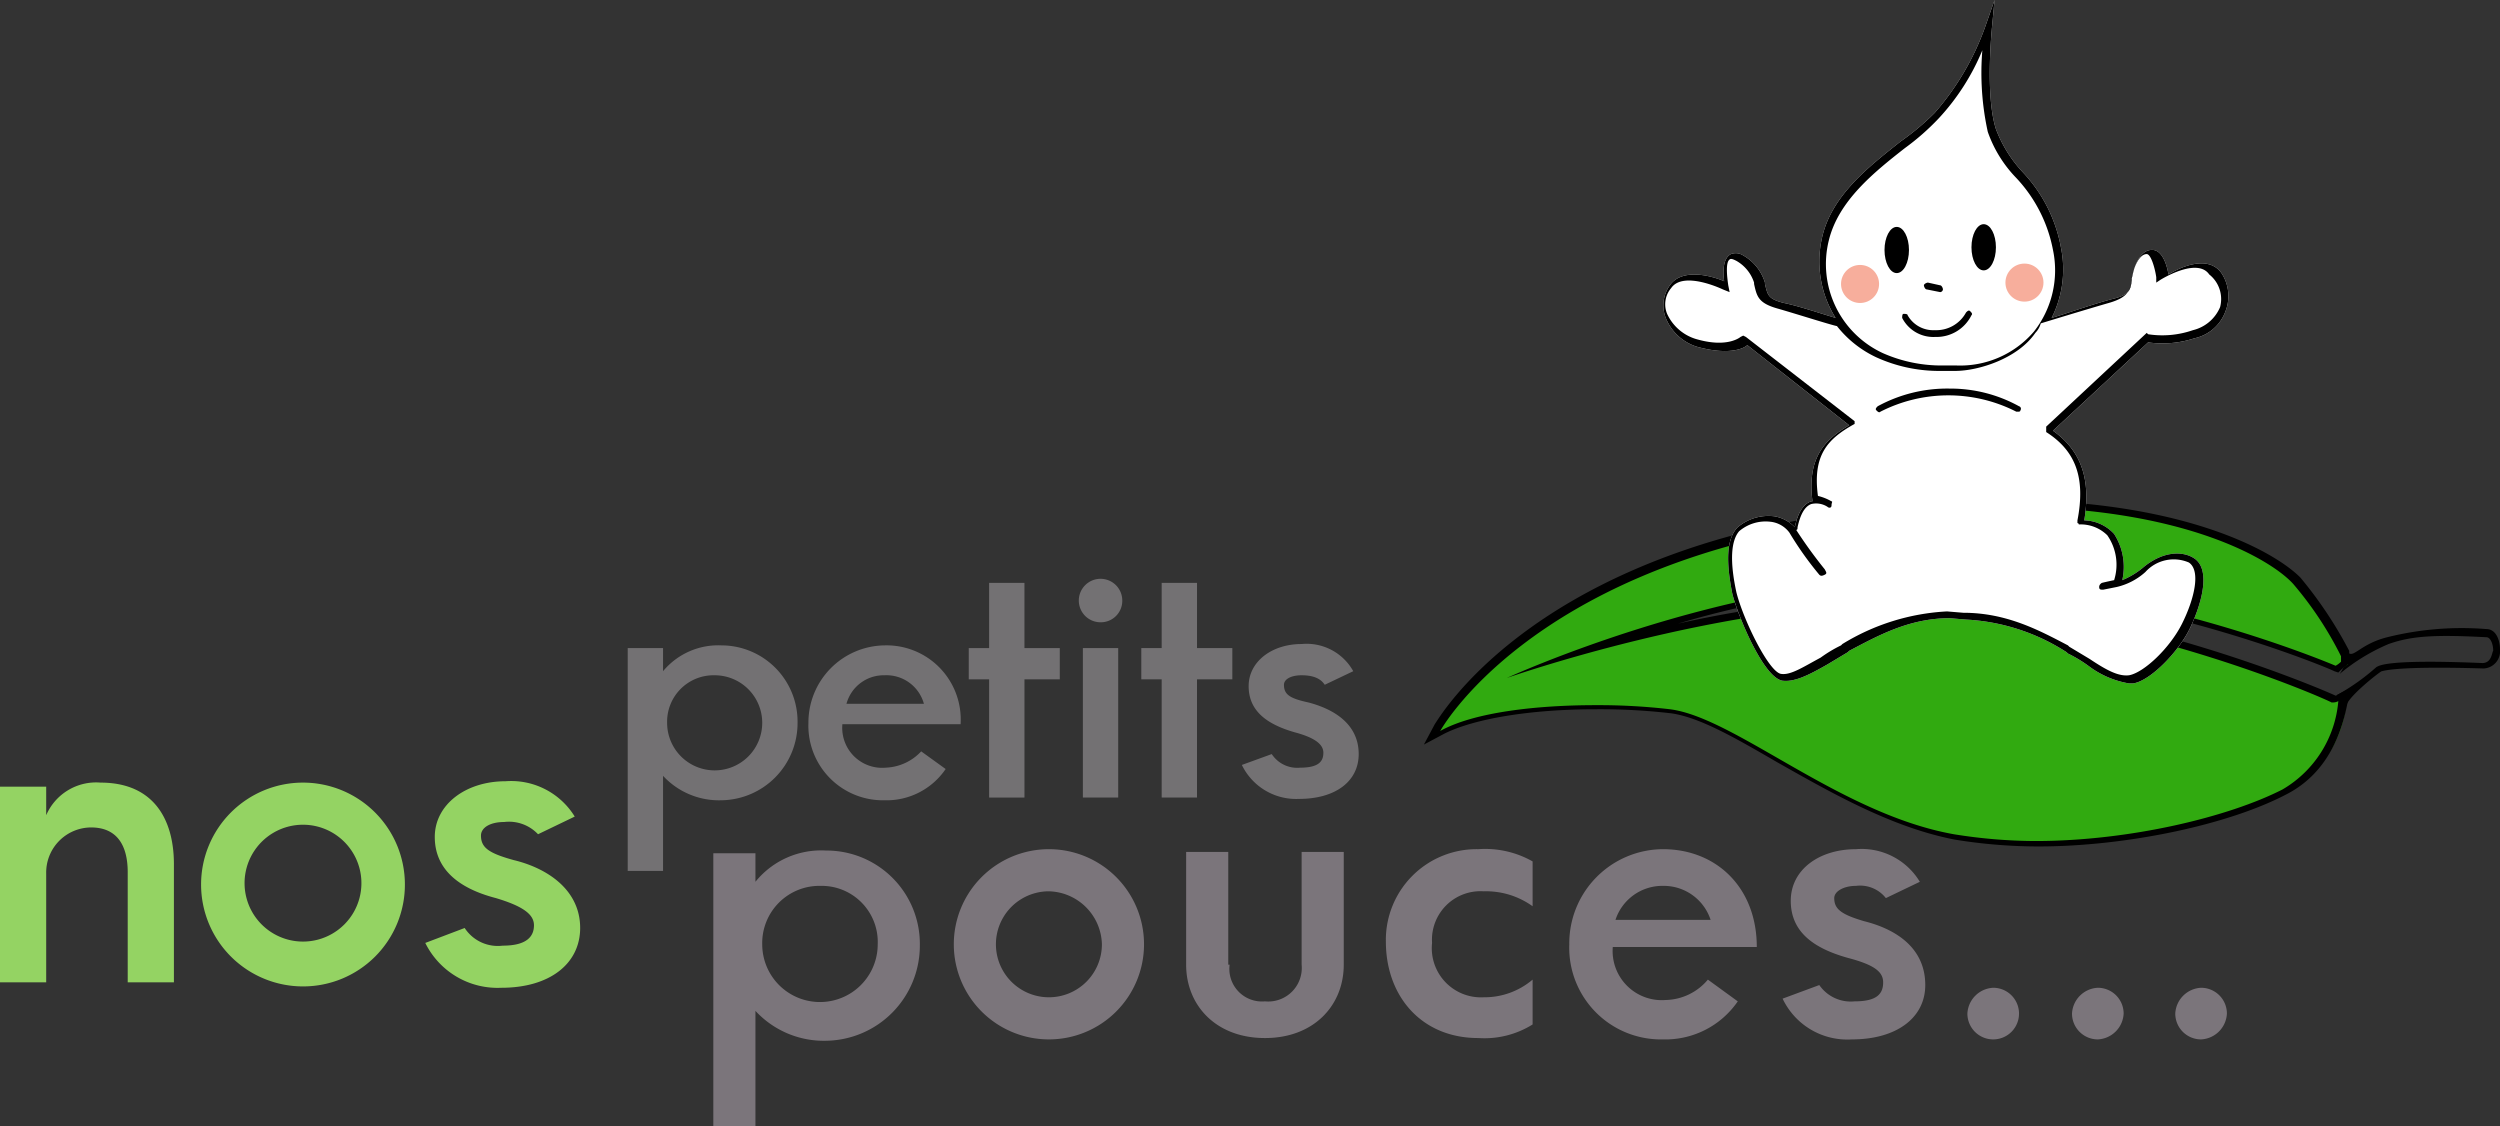 <?xml version="1.0" encoding="utf-8"?>
<svg xmlns="http://www.w3.org/2000/svg" viewBox="0 0 184 82.9"><rect x="0" y="0" width="184" height="82.9" fill="#333333" stroke="none"/><path d="M172.7,51.9c0-.1-.7-.8-.6-.8a15.89,15.89,0,0,0,2.8-2c.2-.1.7-.6,7.8-.3.7,0,.7-.8.8-.9,0-.5-.2-1-.5-1-3.8-.2-5.5-.1-7.2.5a14.37,14.37,0,0,0-3.6,2.2,3.52,3.52,0,0,0,.6-1.6c.4.5.9-.6,2.9-1.1a22.7,22.7,0,0,1,7.3-.6c.7,0,1,.8,1,1.5a1.27,1.27,0,0,1-1.2,1.4h0c-6.6-.2-7.4.2-7.5.2S172.9,51.2,172.7,51.9Z" transform="translate(0 0)"/><path d="M150,62.1a38.62,38.62,0,0,1-6.1-.5c-4.7-.9-9.1-3.4-13-5.6-3.1-1.8-5.8-3.3-7.9-3.6a45.57,45.57,0,0,0-5.5-.3c-4.9,0-9.1.7-11.3,1.8l-.7.4.4-.7c.1-.1,6.7-11.8,28.8-15.3a86.61,86.61,0,0,1,13-1.1c12.8,0,19.6,3.8,21.4,5.8a36.2,36.2,0,0,1,3.6,5.3,1.34,1.34,0,0,0,.1.5v.1l-.6.4-.1-.1c-.1-.1-14.3-6.1-29.2-6.4h-1c-9.3,0-19.1,2.9-25,5,5.8-1.6,15.1-3.7,23.6-3.7,1,0,2,0,3,.1,14.5.9,28.5,7.1,28.6,7.2a.77.77,0,0,0,.3-.1l.4-.2-.1.5a8.38,8.38,0,0,1-4.2,6.6C164.8,60.1,157.5,62.1,150,62.1Z" transform="translate(0 0)" style="fill:#31aa10"/><path d="M147.6,37.3c13.3,0,19.7,4,21.2,5.7a26,26,0,0,1,3.5,5.3v.4a1.73,1.73,0,0,1-.4.3s-14.2-6.1-29.3-6.4h-1c-14.8,0-30.7,7.3-30.7,7.3s15.6-5.5,29.3-5.5a27.15,27.15,0,0,1,2.9.1c14.3.9,28,6.9,28.5,7.2h.1a.76.76,0,0,0,.4-.1,8.34,8.34,0,0,1-4.1,6.5c-3.9,2-11.2,3.8-18.2,3.8a38.33,38.33,0,0,1-6-.5c-8.4-1.5-16.1-8.6-20.9-9.2a45.57,45.57,0,0,0-5.5-.3c-4.2,0-8.9.5-11.4,1.9,0,0,6.4-11.7,28.6-15.2a65.47,65.47,0,0,1,13-1.3m0-.5h0a87.7,87.7,0,0,0-13,1.1c-22.2,3.5-28.7,15-29,15.4l-.8,1.5,1.5-.8c2.2-1.1,6.3-1.8,11.2-1.8a45.57,45.57,0,0,1,5.5.3c2.1.3,4.7,1.8,7.8,3.6,3.9,2.2,8.4,4.8,13.1,5.7a38.62,38.62,0,0,0,6.1.5c6.5,0,14.1-1.6,18.4-3.9,3-1.6,4-4.6,4.4-6.8l.1-.9-.8.4c-.1,0-.1.1-.2.1-1.3-.6-14.7-6.3-28.6-7.2a28.12,28.12,0,0,0-3-.1,82.21,82.21,0,0,0-16.8,2A70,70,0,0,1,141.7,43h1c14.8.3,29,6.3,29.1,6.4l.3.1.2-.2a3,3,0,0,1,.4-.3l.2-.2v-.9a30.31,30.31,0,0,0-3.6-5.4c-2-2-8.8-5.7-21.7-5.7Z" transform="translate(0 0)"/><path d="M163.5,20.1c-1-1.4-3.1-.4-3.9.1-.1-.6-.4-1.7-1.1-1.8-.9-.1-1.4,1-1.6,2.1v.1c-.1.8-.2,1.1-1.4,1.4s-3.5,1.1-4.5,1.4a7.93,7.93,0,0,0,.7-5.1,10.94,10.94,0,0,0-2.8-5.6,9.62,9.62,0,0,1-2-3.2c-.8-2.5-.3-7.3-.3-7.4l.2-2.1-.7,2a19.66,19.66,0,0,1-3.7,6.3,18.4,18.4,0,0,1-2.5,2.1c-2.4,1.9-5.1,4-5.8,7.1a7.84,7.84,0,0,0,1,5.9c-1-.3-2.8-.9-3.8-1.1-1.2-.3-1.2-.6-1.4-1.4v-.1a3.45,3.45,0,0,0-1.6-2,1,1,0,0,0-.9-.1c-.6.3-.6,1.3-.5,2-.9-.4-3.1-1-4,.3a2.53,2.53,0,0,0-.3,2.4,3.64,3.64,0,0,0,2.6,2.2c2,.5,3.1.1,3.4-.2l7.5,5.9c-1.9,1.1-3.1,2.5-2.7,5.6h-.1c-.6.2-1,.9-1.2,1.9a2.75,2.75,0,0,0-1.5-.8,3.51,3.51,0,0,0-2.7.8c-.8.8-.9,2.4-.4,4.9.4,1.6,2.3,6.2,3.7,6.4.9.1,1.9-.4,3.3-1.2L136,48l.1-.1c2.1-1.1,4.4-2.4,7.4-2.4l1.2.1a15.09,15.09,0,0,1,7.4,2.4l.1.1a9.88,9.88,0,0,1,1.5.9,6.8,6.8,0,0,0,3,1.3h.3c1.3-.2,3.4-2.4,4.2-4.1.9-1.9,1.5-4.3.3-5.1-.9-.6-2.4-.5-3.8.7a6,6,0,0,1-1.5.9,4.48,4.48,0,0,0-.6-3.4,3.07,3.07,0,0,0-2.2-1c.5-3-.2-5.1-2.3-6.6l7-6.5a7.5,7.5,0,0,0,3.4-.3,3.13,3.13,0,0,0,2.3-2A3.06,3.06,0,0,0,163.5,20.1Z" transform="translate(0 0)" style="fill:#fff"/><path d="M143.5,28.6a10.67,10.67,0,0,0-5.3,1.3c-.1.1-.2.2-.1.3s.2.2.3.1a11,11,0,0,1,10,0h.1c.1,0,.2,0,.2-.1a.19.19,0,0,0-.1-.3A10.43,10.43,0,0,0,143.5,28.6Z" transform="translate(0 0)"/><path d="M163.5,20.1c-1-1.4-3.1-.4-3.9.1-.1-.6-.4-1.7-1.1-1.8-.9-.1-1.4,1-1.6,2.1v.1c-.1.8-.2,1.1-1.4,1.4s-3.5,1.1-4.5,1.4a7.93,7.93,0,0,0,.7-5.1,10.94,10.94,0,0,0-2.8-5.6,9.62,9.62,0,0,1-2-3.2c-.8-2.5-.3-7.3-.3-7.4l.2-2.1-.7,2a19.66,19.66,0,0,1-3.7,6.3,18.4,18.4,0,0,1-2.5,2.1c-2.4,1.9-5.1,4-5.8,7.1a7.84,7.84,0,0,0,1,5.9c-1-.3-2.8-.9-3.8-1.1-1.2-.3-1.2-.6-1.4-1.4v-.1a3.45,3.45,0,0,0-1.6-2,1,1,0,0,0-.9-.1c-.6.3-.6,1.3-.5,2-.9-.4-3.1-1-4,.3a2.53,2.53,0,0,0-.3,2.4,3.64,3.64,0,0,0,2.6,2.2c2,.5,3.1.1,3.4-.2l7.5,5.9c-1.9,1.1-3.1,2.5-2.7,5.6h-.1c-.6.2-1,.9-1.2,1.9a2.75,2.75,0,0,0-1.5-.8,3.51,3.51,0,0,0-2.7.8c-.8.8-.9,2.4-.4,4.9.4,1.6,2.3,6.2,3.7,6.4.9.1,1.9-.4,3.3-1.2L136,48l.1-.1c2.1-1.1,4.4-2.4,7.4-2.4l1.2.1a15.09,15.09,0,0,1,7.4,2.4l.1.1a9.88,9.88,0,0,1,1.5.9,6.8,6.8,0,0,0,3,1.3h.3c1.3-.2,3.4-2.4,4.2-4.1.9-1.9,1.5-4.3.3-5.1-.9-.6-2.4-.5-3.8.7a6,6,0,0,1-1.5.9,4.48,4.48,0,0,0-.6-3.4,3.07,3.07,0,0,0-2.2-1c.5-3-.2-5.1-2.3-6.6l7-6.5a7.5,7.5,0,0,0,3.4-.3,3.13,3.13,0,0,0,2.3-2A3.06,3.06,0,0,0,163.5,20.1Zm-28.9-2.4c.7-2.9,3.3-5,5.6-6.8a17.87,17.87,0,0,0,2.5-2.2,16.73,16.73,0,0,0,3.2-5,20.25,20.25,0,0,0,.4,6,9.24,9.24,0,0,0,2.1,3.4,10.64,10.64,0,0,1,2.7,5.3,7.29,7.29,0,0,1-1.4,6,7.14,7.14,0,0,1-5.7,2.5h-1a10.64,10.64,0,0,1-4.4-.9A7.22,7.22,0,0,1,134.6,17.7Zm28.8,4.9a2.9,2.9,0,0,1-2,1.7,6.88,6.88,0,0,1-3.3.3l-.1-.1-7.4,6.9h0v.4h0c2.2,1.4,2.9,3.4,2.3,6.5h0v.2a.1.1,0,0,1,.1.1h0a2.78,2.78,0,0,1,2.1.8,3.8,3.8,0,0,1,.5,3.3c-.5.1-.9.2-.9.2s-.2.1-.2.3.1.2.3.2l1-.2h0a4.75,4.75,0,0,0,2.1-1.1,2.81,2.81,0,0,1,3.2-.7c.9.6.4,2.7-.5,4.5s-2.8,3.6-3.9,3.8c-.8.1-1.7-.4-2.9-1.2l-1.5-.9-.1-.1c-2.1-1.1-4.5-2.4-7.7-2.4l-1.2-.1a16.29,16.29,0,0,0-7.7,2.4l-.1.1a9.88,9.88,0,0,0-1.5.9c-1.3.7-2.2,1.3-2.9,1.2-.9-.1-2.8-4-3.3-6-.5-2.3-.4-3.8.2-4.5a3,3,0,0,1,2.3-.7,2,2,0,0,1,1.4.8,24.36,24.36,0,0,0,2.2,3.1c.1.1.2.1.4,0s.1-.2,0-.4a33.55,33.55,0,0,1-2.1-2.9c.1,0,.1-.1.1-.2.2-.9.5-1.5,1-1.7a1.54,1.54,0,0,1,1.2.2c.1.1.3.1.3-.1s.1-.3,0-.3a3.68,3.68,0,0,0-1-.4c-.4-3,.7-4.2,2.7-5.3h0V31h0l-8-6.2-.2-.1-.2.1s-.9.8-3.1.2a3.43,3.43,0,0,1-2.3-1.9,1.84,1.84,0,0,1,.3-1.9c.9-1.3,3.8.1,3.8.1l.5.2-.1-.5c-.1-.7-.2-1.7.1-1.9.1-.1.3,0,.5.1a2.84,2.84,0,0,1,1.3,1.6v.1c.2.9.3,1.4,1.7,1.8s3.9,1.2,4.4,1.3a8,8,0,0,0,2.9,2.3,11.16,11.16,0,0,0,4.5,1h1.3c1.7,0,4.6-.9,5.9-2.8a1.61,1.61,0,0,0,.4-.7s3.6-1.1,5-1.5,1.6-.9,1.7-1.8v-.1c.2-.9.6-1.7,1.1-1.7.3,0,.6,1,.7,1.7v.4l.3-.2s2.7-1.7,3.6-.4A2.31,2.31,0,0,1,163.4,22.6Z" transform="translate(0 0)"/><path d="M142.5,24.8h-.1a2.58,2.58,0,0,1-2.4-1.4c0-.1,0-.3.1-.3s.3,0,.3.1a2.16,2.16,0,0,0,2,1.1,2.49,2.49,0,0,0,2.3-1.3c.1-.1.2-.2.3-.1s.2.2.1.3A2.87,2.87,0,0,1,142.5,24.8Z" transform="translate(0 0)"/><path d="M142.8,21.5h0l-1-.2c-.1,0-.2-.2-.2-.3s.2-.2.3-.2l.9.2c.1,0,.2.2.2.3A.22.22,0,0,1,142.8,21.5Z" transform="translate(0 0)"/><ellipse cx="139.6" cy="18.4" rx="0.9" ry="1.7"/><ellipse cx="146" cy="18.2" rx="0.9" ry="1.7"/><circle cx="136.9" cy="20.9" r="1.4" style="fill:#f7ae9c"/><circle cx="149" cy="20.8" r="1.4" style="fill:#f7ae9c"/><g style="isolation:isolate"><path d="M46.2,47.7h2.6v1.7a5.28,5.28,0,0,1,4.3-1.9,5.61,5.61,0,0,1,5.6,5.7,5.68,5.68,0,0,1-5.6,5.7,5.6,5.6,0,0,1-4.3-1.8v7H46.2Zm2.9,5.5a3.5,3.5,0,1,0,3.5-3.5A3.42,3.42,0,0,0,49.1,53.2Z" transform="translate(0 0)" style="fill:#737173"/><path d="M65.1,47.5a5.46,5.46,0,0,1,5.6,5.8H62a2.94,2.94,0,0,0,3.2,3.2,3.76,3.76,0,0,0,2.6-1.2l1.8,1.3a5.26,5.26,0,0,1-4.5,2.3,5.49,5.49,0,0,1-5.6-5.7A5.68,5.68,0,0,1,65.1,47.5Zm0,2.2a2.84,2.84,0,0,0-2.8,2.1H68A2.86,2.86,0,0,0,65.1,49.7Z" transform="translate(0 0)" style="fill:#737173"/><path d="M71.3,50V47.7h1.5V42.9h2.6v4.8H78V50H75.4v8.7H72.8V50Z" transform="translate(0 0)" style="fill:#737173"/><path d="M81,45.8a1.6,1.6,0,1,1,1.6-1.6A1.58,1.58,0,0,1,81,45.8Zm1.3,12.9H79.7v-11h2.6Z" transform="translate(0 0)" style="fill:#737173"/><path d="M84,50V47.7h1.5V42.9h2.6v4.8h2.6V50H88.1v8.7H85.5V50Z" transform="translate(0 0)" style="fill:#737173"/><path d="M95.8,49.7c-.8,0-1.3.3-1.3.7,0,.7.4,1,1.8,1.3,1.9.5,3.7,1.6,3.7,3.8,0,2-1.7,3.3-4.4,3.3a4.44,4.44,0,0,1-4.2-2.5l2.2-.8a2.24,2.24,0,0,0,2.1,1c1.4,0,1.7-.5,1.7-1.1s-.6-1.1-2.1-1.5c-2.1-.6-3.4-1.6-3.4-3.4s1.7-3.1,3.9-3.1a3.93,3.93,0,0,1,3.8,2l-2.1,1C97.3,50.1,96.9,49.7,95.8,49.7Z" transform="translate(0 0)" style="fill:#737173"/></g><g style="isolation:isolate"><path d="M0,57.9H3.4V60a4,4,0,0,1,4-2.4c3.9,0,5.4,2.7,5.4,6v8.7H9.4V64.2c0-2-.8-3.3-2.7-3.3a3.32,3.32,0,0,0-3.3,3.4v8H0Z" transform="translate(0 0)" style="fill:#94d363"/><path d="M22.3,72.6a7.5,7.5,0,1,1,7.5-7.5A7.49,7.49,0,0,1,22.3,72.6Zm0-3.3a4.3,4.3,0,1,0,0-8.6,4.3,4.3,0,0,0,0,8.6Z" transform="translate(0 0)" style="fill:#94d363"/><path d="M37.1,60.5c-1,0-1.7.4-1.7,1,0,.9.6,1.3,2.4,1.8,2.5.6,4.9,2.2,4.9,5,0,2.6-2.2,4.4-5.8,4.4a5.93,5.93,0,0,1-5.6-3.3l2.9-1.1A2.91,2.91,0,0,0,37,69.6c1.8,0,2.3-.7,2.3-1.5s-.8-1.4-2.8-2C33.8,65.4,32,64,32,61.6s2.3-4.1,5.2-4.1a5.49,5.49,0,0,1,5.1,2.6l-2.7,1.3A2.94,2.94,0,0,0,37.1,60.5Z" transform="translate(0 0)" style="fill:#94d363"/></g><g style="isolation:isolate"><path d="M52.5,62.8h3.1v2.1a6.22,6.22,0,0,1,5.2-2.3,6.87,6.87,0,0,1,6.9,7,7,7,0,0,1-6.9,7,6.85,6.85,0,0,1-5.2-2.2v8.5H52.5Zm3.6,6.7a4.25,4.25,0,0,0,8.5,0,4.13,4.13,0,0,0-4.2-4.3A4.21,4.21,0,0,0,56.1,69.5Z" transform="translate(0 0)" style="fill:#7b757b"/><path d="M77.2,76.5a7,7,0,1,1,7-7A7,7,0,0,1,77.2,76.5Zm0-3.1a3.9,3.9,0,0,0,3.9-3.9,4,4,0,0,0-3.9-3.9,3.9,3.9,0,1,0,0,7.8Z" transform="translate(0 0)" style="fill:#7b757b"/><path d="M90.5,71a2.4,2.4,0,0,0,2.6,2.7A2.47,2.47,0,0,0,95.8,71V62.7h3.1V71c0,3-2.2,5.4-5.8,5.4S87.3,74,87.3,71V62.7h3.1V71Z" transform="translate(0 0)" style="fill:#7b757b"/><path d="M109.2,73.4a5.47,5.47,0,0,0,3.6-1.3v3.3a6.69,6.69,0,0,1-4,1c-4.2,0-6.8-3.1-6.8-7.1a6.68,6.68,0,0,1,6.8-6.8,7.08,7.08,0,0,1,4,.9v3.3a5.87,5.87,0,0,0-3.6-1.1,3.57,3.57,0,0,0-3.8,3.8A3.62,3.62,0,0,0,109.2,73.4Z" transform="translate(0 0)" style="fill:#7b757b"/><path d="M122.4,62.5c3.9,0,6.9,2.8,6.9,7.2H118.7a3.62,3.62,0,0,0,3.9,3.9,4.16,4.16,0,0,0,3.1-1.5l2.2,1.6a6.46,6.46,0,0,1-5.5,2.8,6.75,6.75,0,0,1-6.9-7A6.93,6.93,0,0,1,122.4,62.5Zm0,2.7a3.63,3.63,0,0,0-3.5,2.5h7A3.63,3.63,0,0,0,122.4,65.2Z" transform="translate(0 0)" style="fill:#7b757b"/><path d="M136.6,65.2c-.9,0-1.6.4-1.6.9,0,.8.5,1.2,2.2,1.7,2.4.6,4.5,2,4.5,4.7,0,2.4-2.1,4-5.4,4a5.27,5.27,0,0,1-5.1-3l2.7-1a2.82,2.82,0,0,0,2.6,1.2c1.7,0,2.1-.6,2.1-1.4s-.7-1.3-2.6-1.8c-2.5-.7-4.2-1.9-4.2-4.2s2.1-3.8,4.8-3.8a5,5,0,0,1,4.7,2.4l-2.5,1.2A2.41,2.41,0,0,0,136.6,65.2Z" transform="translate(0 0)" style="fill:#7b757b"/><path d="M146.7,76.5a1.9,1.9,0,0,1-1.9-1.9,2,2,0,0,1,1.9-1.9,1.9,1.9,0,1,1,0,3.8Z" transform="translate(0 0)" style="fill:#7b757b"/><path d="M154.4,76.5a1.9,1.9,0,0,1-1.9-1.9,2,2,0,0,1,1.9-1.9,1.9,1.9,0,0,1,1.9,1.9A2,2,0,0,1,154.4,76.5Z" transform="translate(0 0)" style="fill:#7b757b"/><path d="M162,76.5a1.9,1.9,0,0,1-1.9-1.9,2,2,0,0,1,1.9-1.9,1.9,1.9,0,0,1,1.9,1.9A2,2,0,0,1,162,76.5Z" transform="translate(0 0)" style="fill:#7b757b"/></g></svg>